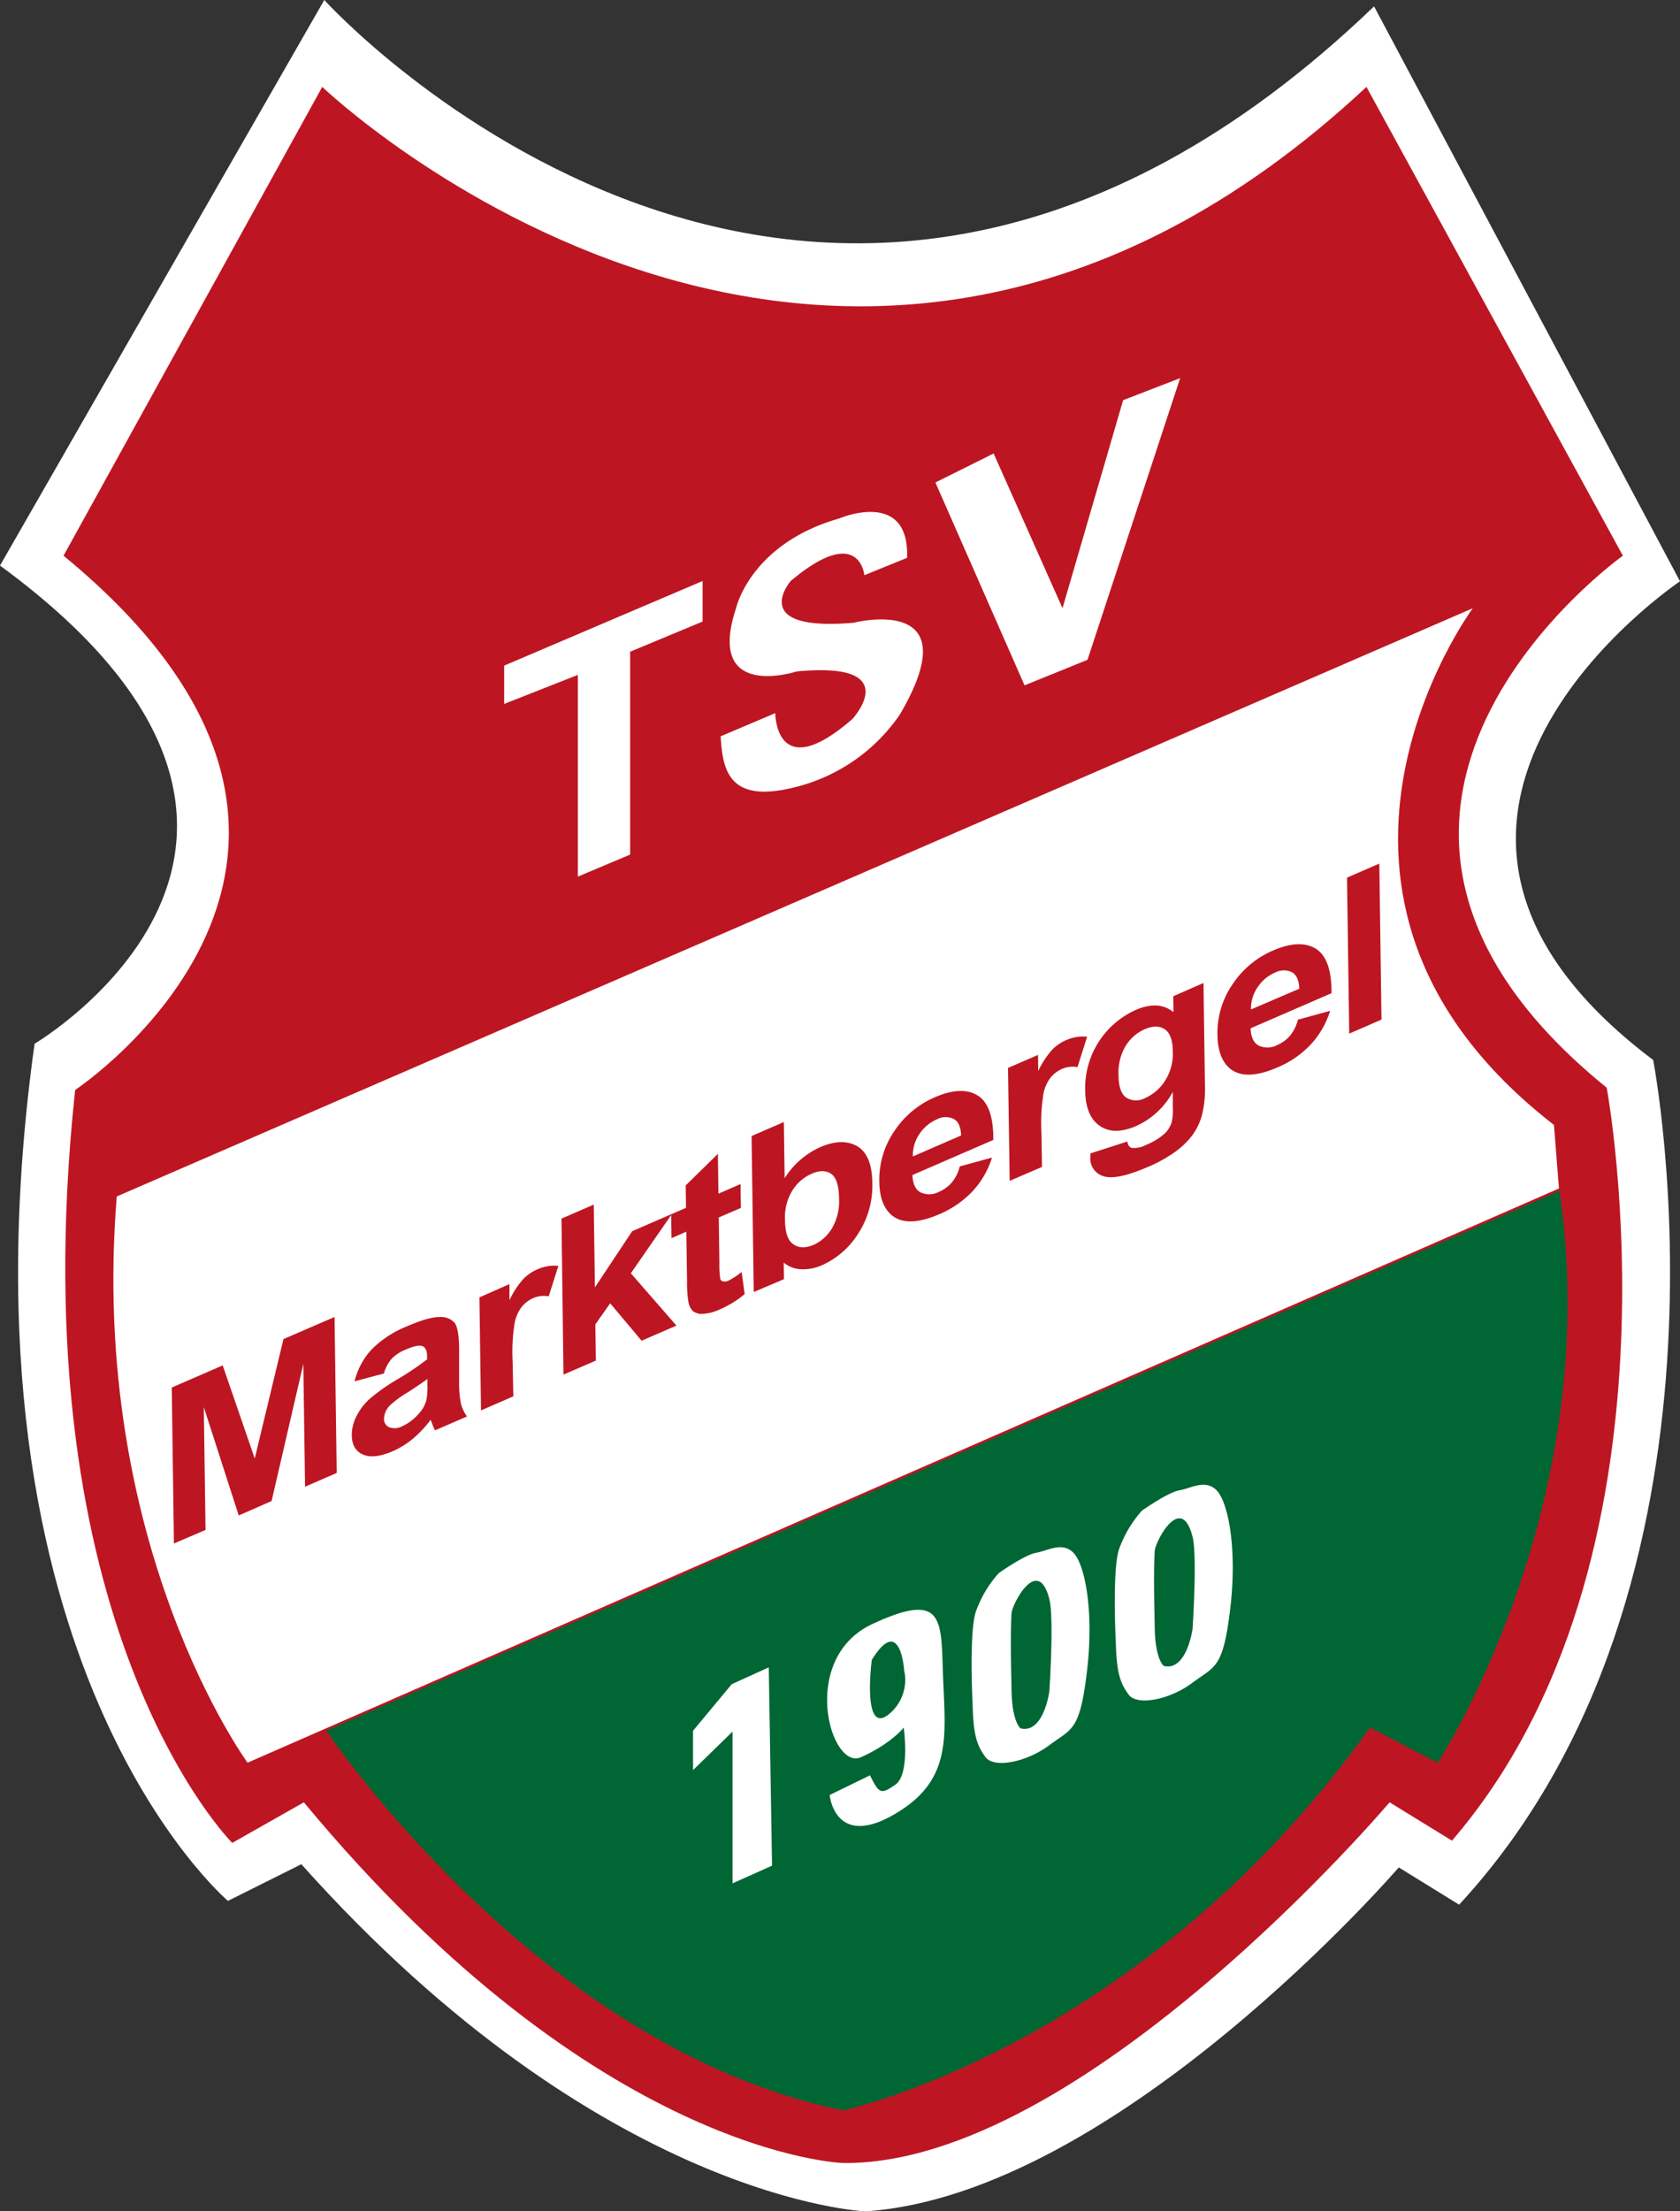 <svg id="Ebene_1" data-name="Ebene 1" xmlns="http://www.w3.org/2000/svg" viewBox="0 0 380 500"><rect x="0" y="0" width="380" height="500" fill="#333333" stroke="none"/><defs><style>.cls-1{fill:#fff;}.cls-2{fill:#bd1622;}.cls-3{fill:#063;}</style></defs><title>tsv-marktbergel_logo</title><path class="cls-1" d="M0,127.88,73.35,0s111,122.82,237.45,1.44l69.2,130s-79.31,53.09-6.07,108.23c0,0,23,118.63-43.89,191l-13.65-8.43s-63.82,74-120.65,77.77c0,0-59.5-2.36-127.58-78.49l-16.6,8.29S-11.68,376.29,7.82,236C7.82,236,85.26,190.32,0,127.88Z"/><path class="cls-2" d="M14.37,125.65l58.52-106s116.53,111.63,236.19,0l58,106s-81,57.6-3.66,120.29c0,0,19.85,106.53-35,170.25l-14.11-8.67s-69.5,82.07-123.58,81.56c0,0-55.66-1.53-122-81.56l-16.2,9.18S3.91,368.27,17,246.45C17,246.45,96.93,193.44,14.37,125.65Z"/><path class="cls-1" d="M26.41,270.53l306.72-133s-48.29,65.17,18.36,116.83l1.13,14.36L56,398.56S20,349.47,26.41,270.53Z"/><path class="cls-3" d="M190.73,477.17s67.47-14.26,119.16-86.57l15.3,8s38.08-58,27.54-129.36L73.8,391.31S121.89,463.24,190.73,477.17Z"/><polygon class="cls-1" points="130.7 198.21 142.53 193.23 142.53 147.36 158.92 140.54 158.92 131.37 114.04 150.5 114.04 159.16 130.7 152.6 130.7 198.21"/><path class="cls-1" d="M163,166.49l12.36-5.24s0,16.51,17.46,1.31c0,0,12.09-13.1-12.63-10.74,0,0-20.69,6.79-13.7-14.3,0,0,3.2-14.54,23.36-20.3,0,0,15.87-6.82,15.33,8.91l-9.67,3.93s-1.08-11.79-16.66,1.31c0,0-9.94,11.53,14.24,9.44,0,0,26.6-6.82,10.48,20.7a40.39,40.39,0,0,1-22.84,16.25C165.1,182,163.48,174.62,163,166.49Z"/><polygon class="cls-1" points="211.58 109.09 231.74 154.96 245.98 149.19 266.94 85.5 254.04 90.48 240.33 137.52 224.75 102.54 211.58 109.09"/><polygon class="cls-1" points="156.76 391.34 165.51 380.81 173.89 377 174.63 421.84 165.7 425.84 165.7 391.52 156.76 400.24 156.76 391.34"/><path class="cls-1" d="M202.55,403.51c3.35-2.36,1.86-12.89,1.86-12.89s-2.79,3.63-9.68,6.71S180.59,375,197.34,367.2s15.45-.55,16,12.71,1.87,23-11.35,30.5-14.33-4.54-14.33-4.54l9.12-4.45C198.83,405.5,199.2,405.87,202.55,403.51Zm2-25.42s-.73-13.45-7.36-2.77c0,0-2.23,17,3.73,12.39A10,10,0,0,0,204.6,378.09Z"/><path class="cls-1" d="M228.79,381.36s-.32-11.08,0-16.52c.14-2.24,6-13.29,8.56-3.27,1.11,4.36,0,20.88,0,20.88s-1.3,9.62-6.51,8.35C230.84,390.8,228.79,389.35,228.79,381.36Zm-8.1-16.84c-1.54,4.93-.69,21-.69,21,.18,6.93,1,9.19,2.91,11.78s9.26,1.17,14.4-2.67,6.94-3.1,8.56-16.8-.51-24.15-3.08-26.74-5.82-.42-8.39,0-8.48,4.6-8.48,4.6A26.07,26.07,0,0,0,220.69,364.52Z"/><path class="cls-1" d="M261.18,367.24s-.32-11.08,0-16.52c.14-2.24,6-13.29,8.56-3.27,1.11,4.35,0,20.88,0,20.88s-1.3,9.62-6.51,8.35C263.23,376.68,261.18,375.22,261.18,367.24Zm-8.1-16.84c-1.54,4.93-.69,21-.69,21,.18,6.93,1,9.19,2.91,11.78s9.26,1.17,14.4-2.68,6.94-3.09,8.57-16.79-.52-24.15-3.09-26.74-5.82-.42-8.39,0-8.48,4.59-8.48,4.59A26.18,26.18,0,0,0,253.08,350.4Z"/><path class="cls-2" d="M39.34,349l-.49-35.27,11.52-5,7.25,21.05,6.5-27,11.55-5,.49,35.27L69,336.16l-.39-27.76-7.18,31L54,342.66,46.1,318.17l.39,27.76Z"/><path class="cls-2" d="M86.84,310.56l-6.65,1.77A16.47,16.47,0,0,1,84,305.18a23.53,23.53,0,0,1,8.09-5.3q4.89-2.11,7.3-2.09a4.21,4.21,0,0,1,3.4,1.26c.67.82,1,2.69,1.06,5.63l0,7.92a22.8,22.8,0,0,0,.42,4.82,8.77,8.77,0,0,0,1.36,2.86l-7.23,3.13a14.48,14.48,0,0,1-.73-1.69c-.13-.35-.22-.58-.27-.68a25.09,25.09,0,0,1-4,4.26,18.84,18.84,0,0,1-4.54,2.82q-4.27,1.85-6.75.77t-2.54-4.34a9.31,9.31,0,0,1,1.07-4.35,13.4,13.4,0,0,1,3.09-4,43.55,43.55,0,0,1,5.79-4.1,67.57,67.57,0,0,0,7.08-4.73v-.68c0-1.3-.38-2.07-1.08-2.33s-2,0-3.94.88a8.68,8.68,0,0,0-3,2A8.52,8.52,0,0,0,86.84,310.56Zm9.85,1.25q-1.39,1-4.43,3a23.23,23.23,0,0,0-4,2.91,4.46,4.46,0,0,0-1.4,3,2,2,0,0,0,1.18,2,3.56,3.56,0,0,0,2.93-.23,11.09,11.09,0,0,0,3.75-2.84,7.35,7.35,0,0,0,1.71-3,14.17,14.17,0,0,0,.24-3.42Z"/><path class="cls-2" d="M116.11,315.73l-7.31,3.17-.36-25.55,6.79-3,0,3.64a20.42,20.42,0,0,1,3.09-4.75,9.72,9.72,0,0,1,3.15-2.19,9.24,9.24,0,0,1,4.83-.82l-2.19,6.88a6.11,6.11,0,0,0-3.44.38,7,7,0,0,0-2.59,1.91,8.74,8.74,0,0,0-1.64,3.56,40.82,40.82,0,0,0-.49,8.83Z"/><path class="cls-2" d="M127.45,310.81,127,275.54l7.3-3.17.26,18.72L143,278.38l9-3.91-9.31,13.43L153,299.73l-7.88,3.42-7.1-8.46-3.36,4.77.12,8.18Z"/><path class="cls-2" d="M167.5,267.73l.08,5.39-5,2.16.14,10.3a22.53,22.53,0,0,0,.19,3.58.81.81,0,0,0,.67.57,2,2,0,0,0,1.24-.19,16.48,16.48,0,0,0,2.93-1.93l.69,5a23.2,23.2,0,0,1-5.76,3.52,10.28,10.28,0,0,1-3.57.93,3.28,3.28,0,0,1-2.35-.58,3.76,3.76,0,0,1-1.06-2.18,27.55,27.55,0,0,1-.3-4.67l-.16-11.14-3.35,1.46-.08-5.39,3.36-1.46-.07-5.07,7.28-7.13.12,9Z"/><path class="cls-2" d="M170.49,292.14,170,256.87l7.3-3.17.18,12.7a18.49,18.49,0,0,1,8-7q5-2.17,8.4-.24c2.23,1.3,3.38,4.06,3.43,8.28a19.88,19.88,0,0,1-3.22,11.54,18.76,18.76,0,0,1-8.13,7.08,10.43,10.43,0,0,1-4.69.93,6.44,6.44,0,0,1-4-1.51l.06,3.75Zm7.07-16.48c0,2.65.51,4.41,1.43,5.29q1.94,1.86,5.09.5a9.23,9.23,0,0,0,4.09-3.7,12.1,12.1,0,0,0,1.62-6.77q-.06-4.37-1.8-5.57c-1.17-.79-2.64-.8-4.43,0a9.74,9.74,0,0,0-4.34,3.79A11.35,11.35,0,0,0,177.56,275.66Z"/><path class="cls-2" d="M217.08,263.74l7.3-2a19.7,19.7,0,0,1-4.36,7.57,22.1,22.1,0,0,1-7.55,5.23q-7.2,3.12-10.72.27-2.79-2.31-2.86-7.62a19.44,19.44,0,0,1,3.45-11.51,20.87,20.87,0,0,1,9-7.53q6.16-2.69,9.78-.46t3.56,10.06l-18.3,7.94c.08,2,.69,3.29,1.83,3.91a4.69,4.69,0,0,0,4.24-.15,7.71,7.71,0,0,0,2.87-2.12A8.91,8.91,0,0,0,217.08,263.74Zm.32-7c-.08-1.93-.64-3.18-1.7-3.75a4.23,4.23,0,0,0-3.82.12,9,9,0,0,0-3.93,3.32,8.56,8.56,0,0,0-1.47,5.05Z"/><path class="cls-2" d="M235.69,263.85,228.38,267,228,241.47l6.79-2.94.05,3.63a20.65,20.65,0,0,1,3.09-4.75,9.79,9.79,0,0,1,3.14-2.19,9.36,9.36,0,0,1,4.83-.81l-2.18,6.88a6,6,0,0,0-3.45.38,6.91,6.91,0,0,0-2.58,1.91,8.69,8.69,0,0,0-1.64,3.55,40.87,40.87,0,0,0-.49,8.83Z"/><path class="cls-2" d="M246.63,260.8l8.36-2.69q.22,1.26,1,1.44a5.7,5.7,0,0,0,3.29-.7,14,14,0,0,0,4.28-2.66,6,6,0,0,0,1.43-2.34,10.57,10.57,0,0,0,.29-3.25l0-3.72A17.63,17.63,0,0,1,257,254.6q-5.56,2.41-8.88-.53c-1.73-1.56-2.61-4-2.66-7.46a19.35,19.35,0,0,1,11.46-18.26q5.13-2.22,8.51.5l-.05-3.59,6.84-3,.32,22.93a24.51,24.51,0,0,1-.71,7.11,14.06,14.06,0,0,1-2.21,4.49,18.52,18.52,0,0,1-3.86,3.69,32.5,32.5,0,0,1-6.14,3.39c-4.68,2-8,2.73-10,2.09a4.17,4.17,0,0,1-3-4.36C246.62,261.4,246.62,261.13,246.63,260.8ZM253,243c0,2.71.63,4.45,1.79,5.21a4.22,4.22,0,0,0,4.22.07,10.22,10.22,0,0,0,4.5-3.9,11.29,11.29,0,0,0,1.77-6.54c0-2.65-.66-4.35-1.85-5.13s-2.7-.76-4.5,0a9.64,9.64,0,0,0-4.31,3.77A11.65,11.65,0,0,0,253,243Z"/><path class="cls-2" d="M293.57,230.56l7.29-2a19.68,19.68,0,0,1-4.35,7.57,21.89,21.89,0,0,1-7.56,5.22q-7.2,3.13-10.72.28-2.78-2.31-2.85-7.63a19.36,19.36,0,0,1,3.45-11.5,20.83,20.83,0,0,1,9-7.53q6.16-2.69,9.78-.46t3.57,10.06l-18.31,7.94c.08,2,.69,3.29,1.84,3.91a4.66,4.66,0,0,0,4.23-.15,7.75,7.75,0,0,0,2.88-2.12A9,9,0,0,0,293.57,230.56Zm.32-7c-.08-1.94-.65-3.19-1.7-3.75a4.23,4.23,0,0,0-3.82.12,8.94,8.94,0,0,0-3.93,3.32,8.5,8.5,0,0,0-1.48,5Z"/><path class="cls-2" d="M305.18,233.71l-.5-35.27,7.31-3.17.49,35.27Z"/></svg>